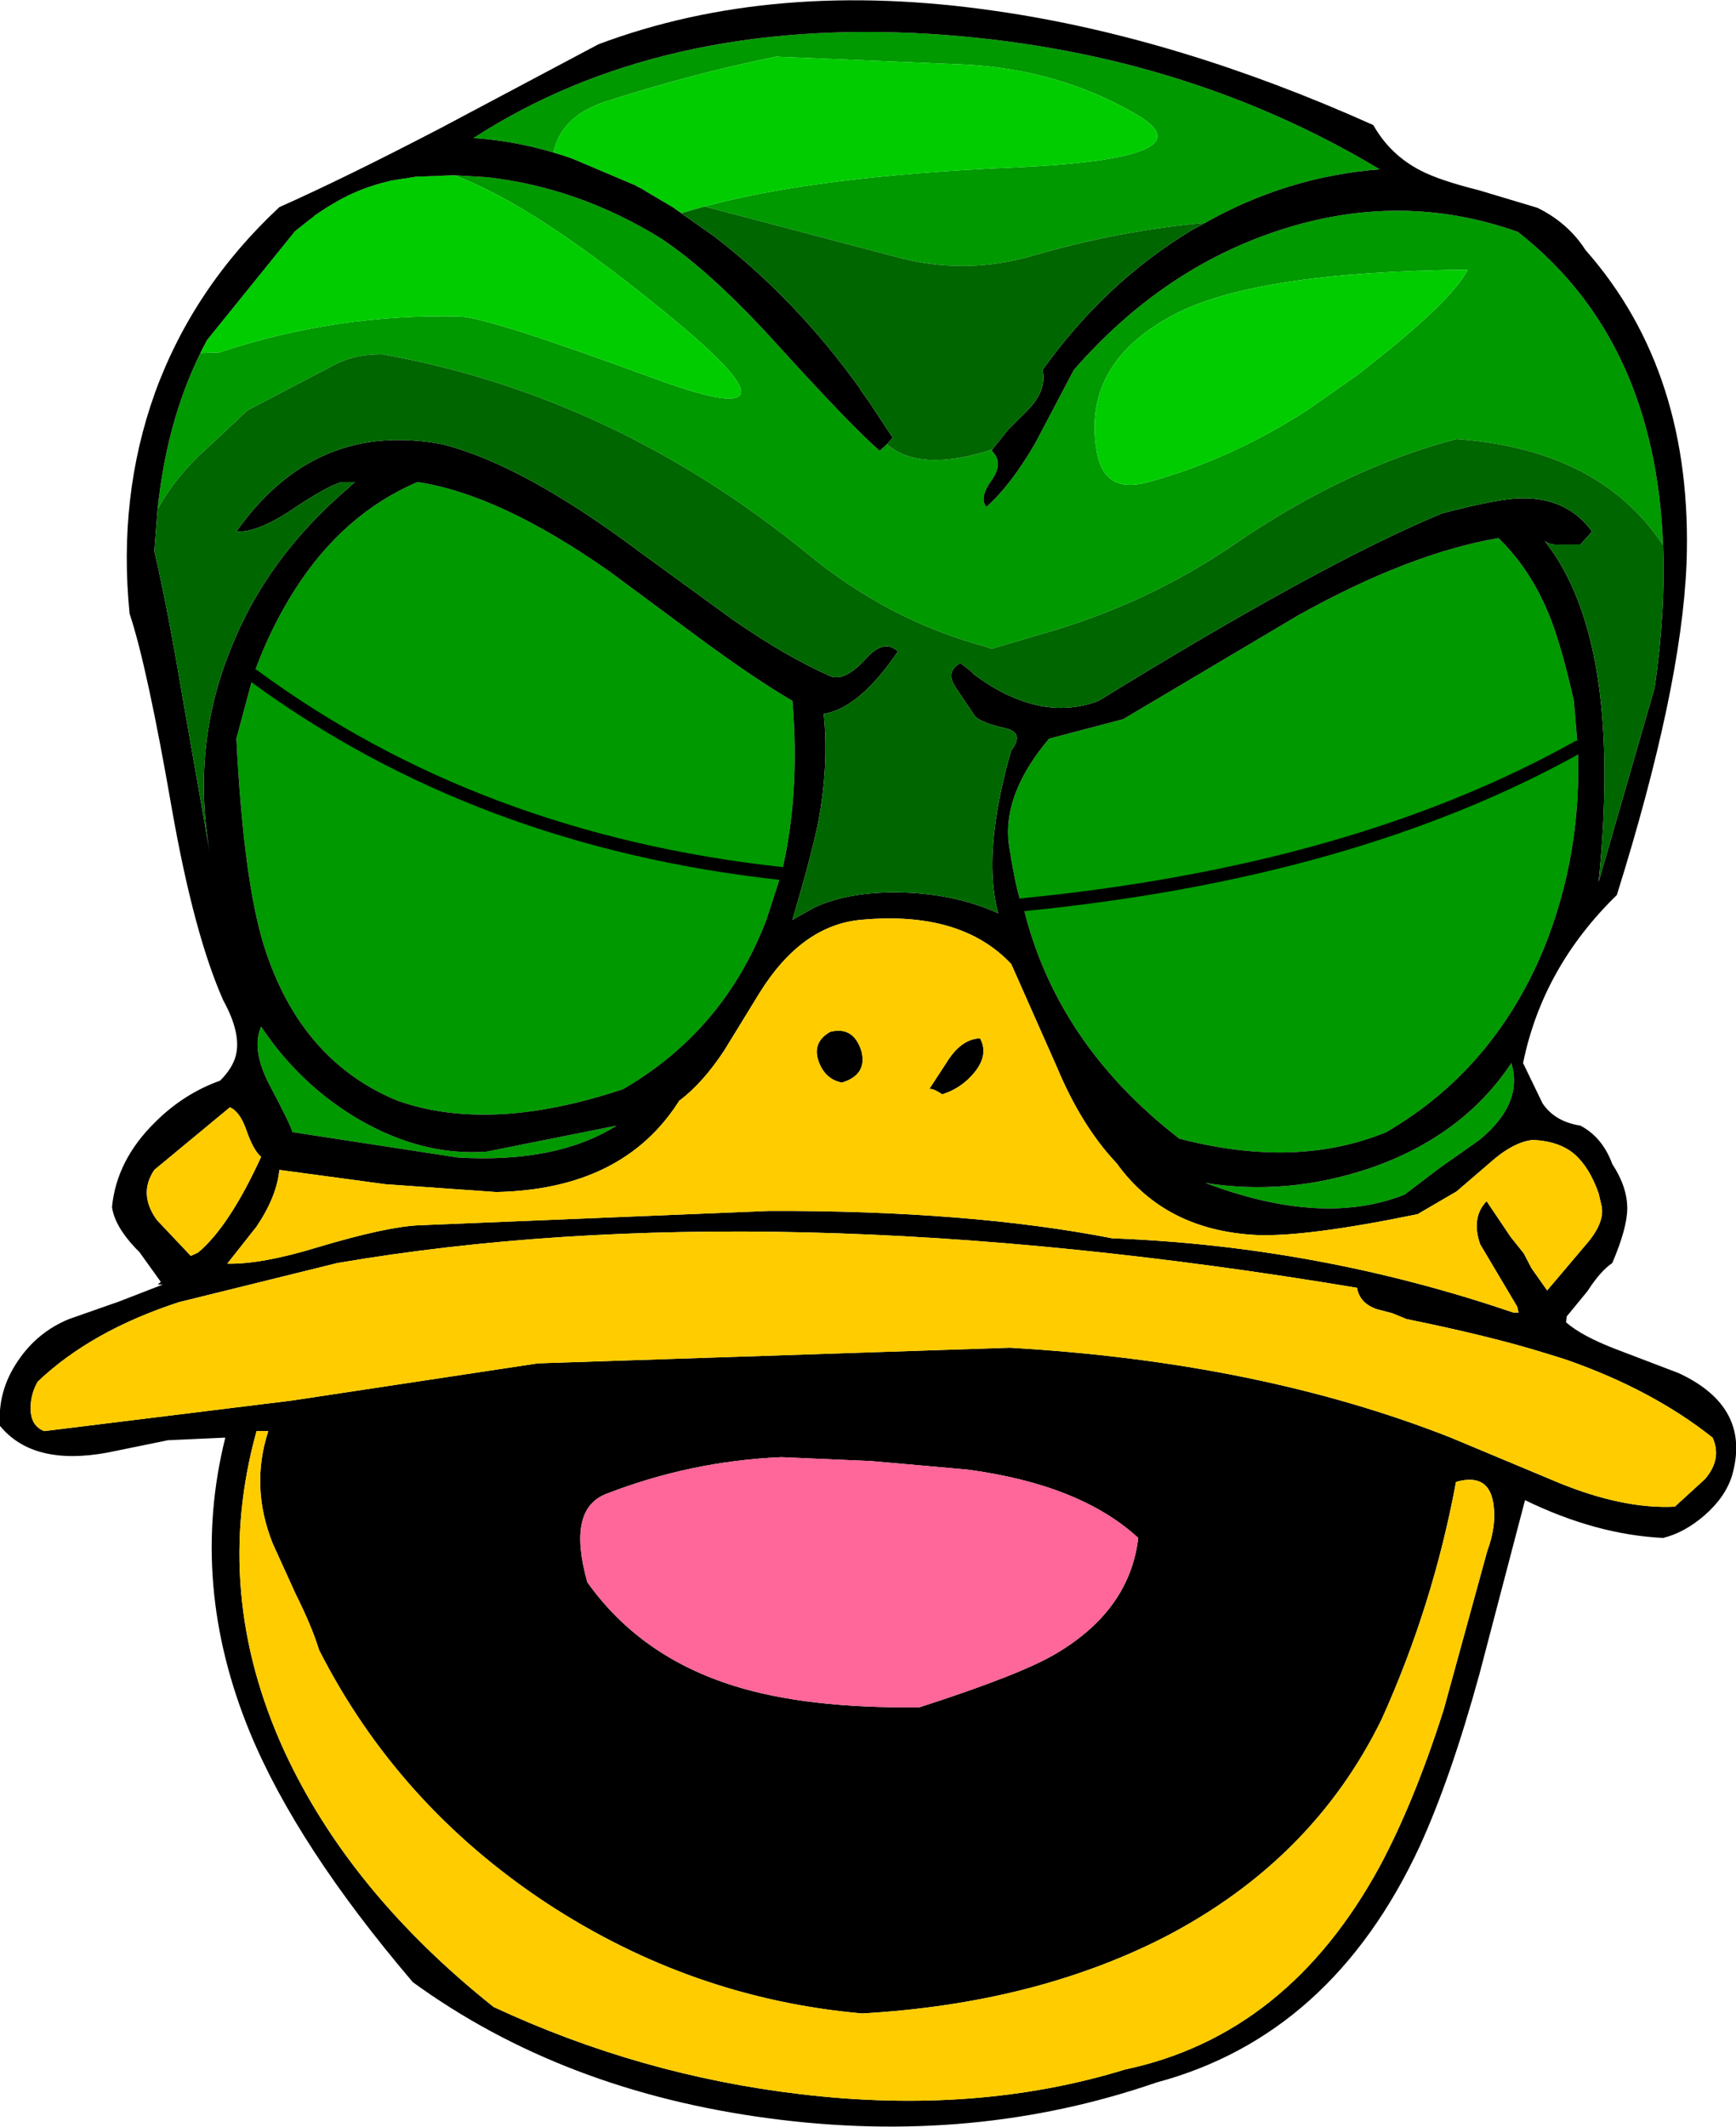 <?xml version="1.0" encoding="UTF-8" standalone="no"?>
<svg xmlns:xlink="http://www.w3.org/1999/xlink" height="163.25px" width="133.3px" xmlns="http://www.w3.org/2000/svg">
  <g transform="matrix(1.0, 0.0, 0.0, 1.0, 66.2, 81.6)">
    <path d="M10.0 -47.1 L9.95 -47.0 Q10.9 -46.1 9.95 -44.75 8.95 -43.35 9.55 -42.7 11.45 -44.4 13.3 -47.6 L16.25 -53.2 Q23.0 -60.95 31.95 -63.9 41.35 -67.0 50.35 -63.8 60.9 -55.55 61.5 -39.75 56.65 -47.1 45.65 -47.9 37.2 -45.7 28.7 -39.9 21.95 -35.25 13.85 -32.95 L9.95 -31.8 9.35 -32.0 Q2.0 -34.0 -4.2 -39.1 -19.05 -51.2 -36.8 -54.4 -39.05 -54.45 -40.8 -53.45 L-47.2 -50.1 -50.35 -47.15 Q-52.7 -45.05 -54.1 -42.5 -53.35 -49.85 -50.3 -55.5 L-50.8 -54.5 -49.35 -54.55 Q-40.3 -57.55 -30.85 -57.3 -28.75 -57.25 -16.1 -52.6 -3.5 -47.95 -14.25 -56.9 -25.1 -65.9 -31.35 -68.15 L-28.8 -68.0 Q-21.75 -67.2 -15.45 -63.3 -11.6 -60.75 -6.65 -55.3 -0.8 -48.85 1.35 -47.0 L1.9 -47.5 Q4.45 -45.3 10.0 -47.1 M-22.2 -69.4 Q-26.0 -70.75 -29.85 -71.0 -15.55 -80.25 5.2 -79.0 24.4 -77.8 39.75 -68.6 32.65 -68.05 26.35 -64.5 19.75 -63.9 13.2 -62.0 7.8 -60.4 2.35 -61.95 L-12.1 -65.75 Q-3.45 -68.1 11.75 -68.75 26.95 -69.45 21.0 -72.85 15.05 -76.3 7.8 -76.65 L-6.6 -77.25 Q-13.05 -75.95 -19.7 -73.8 -23.1 -72.7 -23.7 -69.9 L-22.2 -69.4 M34.15 -50.1 L38.0 -52.8 Q45.25 -58.4 46.5 -60.9 30.1 -60.75 23.85 -57.4 16.75 -53.6 18.05 -46.75 18.65 -43.75 21.8 -44.55 28.15 -46.25 34.15 -50.1 M54.95 -24.25 Q55.3 -16.1 52.35 -8.8 48.5 0.5 40.25 5.3 33.35 8.15 24.35 5.8 14.85 -1.55 12.35 -12.1 L12.3 -12.15 Q11.9 -12.8 11.3 -16.55 10.65 -20.5 14.35 -24.9 L20.05 -26.4 33.45 -34.35 Q41.95 -39.1 48.85 -40.3 51.3 -37.95 52.75 -34.4 53.7 -32.05 54.65 -27.8 L54.95 -24.25 Q37.75 -14.65 12.3 -12.15 37.75 -14.65 54.95 -24.25 M44.35 8.05 L41.65 10.1 Q35.35 12.6 26.35 9.2 32.6 10.2 38.9 8.1 46.1 5.65 49.85 0.0 50.8 3.1 47.4 5.9 L44.35 8.05 M-46.75 -29.75 Q-45.5 -33.3 -43.55 -36.35 -39.85 -42.15 -34.15 -44.6 -27.8 -43.65 -19.35 -37.7 L-12.4 -32.55 Q-8.25 -29.5 -5.35 -27.8 -4.75 -20.55 -6.2 -14.55 L-7.35 -11.0 Q-10.6 -2.5 -18.35 2.0 -28.5 5.4 -35.65 2.9 -43.1 -0.15 -45.9 -8.9 -47.5 -13.95 -48.05 -24.9 L-46.75 -29.75 Q-29.55 -17.1 -6.2 -14.55 -29.55 -17.1 -46.75 -29.75 M-28.85 6.8 L-18.85 4.8 Q-23.45 7.7 -31.05 7.25 L-43.75 5.3 Q-43.8 4.9 -45.6 1.5 -46.9 -1.1 -46.15 -2.8 -43.15 1.7 -38.6 4.35 -33.75 7.15 -28.85 6.8" fill="#009900" fill-rule="evenodd" stroke="none"/>
    <path d="M-50.3 -55.5 L-43.55 -63.85 -42.35 -64.8 -42.2 -64.9 -42.05 -65.05 -41.9 -65.15 -41.75 -65.25 -41.6 -65.35 -41.45 -65.45 -41.3 -65.55 -41.15 -65.65 -40.65 -65.95 -40.55 -66.0 -40.4 -66.1 Q-38.5 -67.2 -36.3 -67.7 L-36.15 -67.75 -36.0 -67.75 -35.85 -67.8 -35.7 -67.8 -35.55 -67.85 -35.4 -67.85 -35.25 -67.9 -35.1 -67.9 -34.2 -68.05 -34.05 -68.05 -33.95 -68.05 -33.85 -68.05 -31.35 -68.15 Q-25.1 -65.9 -14.25 -56.9 -3.5 -47.95 -16.1 -52.6 -28.75 -57.25 -30.85 -57.3 -40.3 -57.55 -49.35 -54.55 L-50.8 -54.5 -50.3 -55.5 M-14.55 -65.7 L-16.5 -66.85 -16.9 -67.1 -17.1 -67.2 -17.2 -67.25 -17.3 -67.3 -17.45 -67.4 -17.6 -67.45 -22.2 -69.4 -23.7 -69.9 Q-23.1 -72.7 -19.7 -73.8 -13.05 -75.95 -6.6 -77.25 L7.8 -76.65 Q15.05 -76.3 21.0 -72.85 26.95 -69.45 11.75 -68.75 -3.45 -68.1 -12.1 -65.75 L-13.85 -65.25 -14.55 -65.7 M34.15 -50.1 Q28.15 -46.25 21.8 -44.55 18.65 -43.75 18.05 -46.75 16.75 -53.6 23.85 -57.4 30.1 -60.75 46.5 -60.9 45.25 -58.4 38.0 -52.8 L34.15 -50.1" fill="#00cc00" fill-rule="evenodd" stroke="none"/>
    <path d="M55.55 -62.4 Q63.85 -53.0 63.3 -38.3 62.9 -28.7 57.95 -12.9 52.25 -7.35 50.75 0.0 L52.25 3.1 Q53.2 4.5 55.15 4.8 56.85 5.7 57.6 7.75 58.75 9.5 58.75 11.15 58.75 12.65 57.6 15.35 56.7 15.95 55.7 17.5 L54.1 19.45 54.05 19.9 Q55.25 20.95 57.85 21.95 L62.7 23.8 Q68.3 26.4 66.8 31.65 66.3 33.3 64.7 34.7 63.15 36.05 61.5 36.45 56.35 36.2 50.9 33.55 L47.4 46.9 Q45.2 54.9 42.8 60.15 36.05 74.65 22.6 78.25 8.55 83.1 -7.15 81.0 -23.0 78.9 -34.5 70.55 -43.4 60.1 -47.0 51.4 -51.7 40.0 -48.9 28.75 L-53.3 28.95 -57.95 29.9 Q-63.65 30.95 -66.2 27.85 -66.4 25.2 -64.85 22.9 -63.35 20.65 -60.9 19.65 L-57.05 18.3 -53.7 17.0 -54.1 17.0 -53.85 16.8 -55.5 14.5 -55.8 14.2 Q-57.4 12.5 -57.6 11.05 -57.25 7.45 -54.3 4.55 -52.1 2.35 -49.3 1.35 -48.35 0.4 -48.1 -0.55 -47.65 -2.25 -49.05 -4.8 -51.3 -9.85 -53.0 -19.5 -54.9 -30.45 -56.25 -34.5 -57.15 -43.5 -54.3 -51.45 -51.35 -59.55 -44.75 -65.7 -39.7 -67.95 -32.4 -71.75 L-20.25 -78.2 Q-6.8 -83.25 10.3 -80.75 24.2 -78.75 39.25 -72.0 40.55 -69.7 42.9 -68.5 44.35 -67.75 47.35 -67.0 L51.85 -65.65 Q54.2 -64.5 55.55 -62.4 M10.0 -47.1 L11.2 -48.6 12.45 -49.85 Q14.25 -51.55 13.85 -53.2 18.65 -59.9 25.25 -63.9 L26.35 -64.5 Q32.65 -68.05 39.75 -68.6 24.4 -77.8 5.2 -79.0 -15.55 -80.25 -29.85 -71.0 -26.0 -70.75 -22.2 -69.4 L-17.6 -67.45 -17.45 -67.4 -17.3 -67.3 -17.2 -67.25 -17.1 -67.2 -16.9 -67.1 -16.5 -66.85 -14.55 -65.7 -11.35 -63.45 Q-5.1 -58.65 -0.15 -51.75 L-0.15 -51.7 0.5 -50.8 2.35 -48.0 1.9 -47.5 1.35 -47.0 Q-0.8 -48.85 -6.65 -55.3 -11.6 -60.75 -15.45 -63.3 -21.75 -67.2 -28.8 -68.0 L-31.35 -68.15 -33.85 -68.05 -33.95 -68.05 -34.05 -68.05 -34.2 -68.05 -35.1 -67.9 -35.25 -67.9 -35.4 -67.85 -35.55 -67.85 -35.7 -67.8 -35.85 -67.8 -36.0 -67.75 -36.15 -67.75 -36.3 -67.7 Q-38.5 -67.2 -40.4 -66.1 L-40.55 -66.0 -40.65 -65.95 -41.15 -65.65 -41.3 -65.55 -41.45 -65.45 -41.6 -65.35 -41.75 -65.25 -41.9 -65.15 -42.05 -65.05 -42.2 -64.9 -42.35 -64.8 -43.55 -63.85 -50.3 -55.5 Q-53.35 -49.85 -54.1 -42.5 L-54.35 -39.3 Q-53.35 -35.05 -52.1 -27.6 L-50.1 -16.2 Q-51.5 -24.35 -48.5 -31.75 -45.75 -38.75 -39.5 -44.1 L-38.95 -44.6 -39.95 -44.6 Q-41.1 -44.3 -44.05 -42.3 -46.55 -40.7 -48.05 -40.8 -42.0 -49.35 -32.25 -47.5 -26.05 -45.95 -17.1 -39.25 L-9.95 -34.05 Q-5.85 -31.2 -2.45 -29.7 -1.35 -29.25 0.25 -31.0 1.65 -32.6 2.75 -31.6 -0.2 -27.25 -2.95 -26.8 -2.55 -22.95 -3.35 -18.6 -3.75 -16.6 -4.7 -13.25 L-5.35 -11.0 -3.65 -11.95 Q-1.15 -13.1 2.45 -13.1 6.9 -13.1 10.45 -11.5 9.6 -14.6 10.35 -19.2 10.7 -21.4 11.45 -24.0 12.5 -25.35 11.0 -25.7 8.8 -26.2 8.55 -26.8 L7.2 -28.8 Q6.35 -30.05 7.55 -30.7 L8.45 -30.0 8.5 -29.9 Q10.35 -28.5 12.15 -27.85 15.25 -26.7 18.15 -27.8 35.35 -38.4 44.55 -42.2 48.95 -43.35 50.65 -43.35 54.15 -43.4 56.05 -40.8 L55.15 -39.8 53.55 -39.8 Q52.75 -39.75 52.4 -40.1 L52.95 -39.35 Q58.35 -31.6 56.55 -13.9 L60.85 -28.8 Q61.7 -34.65 61.5 -39.75 60.9 -55.55 50.35 -63.8 41.35 -67.0 31.95 -63.9 23.0 -60.95 16.25 -53.2 L13.3 -47.6 Q11.45 -44.4 9.55 -42.7 8.95 -43.35 9.95 -44.75 10.9 -46.1 9.95 -47.0 L10.0 -47.1 M54.95 -24.25 L54.65 -27.8 Q53.7 -32.05 52.75 -34.4 51.3 -37.95 48.85 -40.3 41.95 -39.1 33.45 -34.35 L20.05 -26.4 14.35 -24.9 Q10.65 -20.5 11.3 -16.55 11.9 -12.8 12.3 -12.15 L12.35 -12.1 Q14.85 -1.55 24.35 5.8 33.35 8.15 40.25 5.3 48.5 0.5 52.35 -8.8 55.3 -16.1 54.95 -24.25 L55.6 -24.45 54.95 -24.25 M9.05 -1.9 Q9.75 -0.65 8.6 0.75 7.6 1.95 6.15 2.4 5.4 1.9 5.15 2.0 L6.65 -0.3 Q7.7 -1.85 9.05 -1.9 M56.75 10.85 L56.55 10.0 Q55.85 8.0 54.7 7.0 53.55 6.0 51.5 5.9 50.1 6.05 48.5 7.4 L45.65 9.85 42.65 11.6 Q34.15 13.35 30.3 13.2 23.25 12.85 19.55 7.7 16.85 4.85 14.95 0.3 L11.45 -7.6 Q7.6 -11.7 -0.05 -11.0 -4.65 -10.6 -7.9 -5.35 L-10.6 -0.95 Q-12.25 1.55 -14.05 2.9 -18.35 9.7 -28.1 9.9 L-36.6 9.3 -44.75 8.2 Q-44.95 10.25 -46.5 12.55 L-48.75 15.4 Q-46.1 15.45 -41.85 14.15 -36.5 12.55 -34.0 12.45 L-7.15 11.35 Q8.2 11.3 19.2 13.45 35.05 14.05 50.0 19.15 L50.4 19.15 50.3 18.7 47.45 13.9 Q46.75 11.85 47.95 10.6 L49.8 13.35 50.8 14.6 51.4 15.75 52.6 17.45 55.65 13.85 Q57.1 12.15 56.75 10.85 M44.35 8.05 L47.4 5.9 Q50.8 3.1 49.85 0.0 46.1 5.65 38.9 8.1 32.6 10.2 26.35 9.2 35.35 12.6 41.65 10.1 L44.35 8.05 M48.0 37.45 Q48.75 35.45 48.45 33.7 48.05 31.45 45.6 32.15 43.85 41.6 39.9 50.35 34.6 61.2 23.2 67.1 13.2 72.2 0.0 72.95 -13.05 71.8 -24.2 64.5 -35.65 56.95 -41.7 45.05 -42.25 43.25 -43.5 40.75 L-45.25 36.9 Q-47.0 32.55 -45.6 28.25 L-46.5 28.25 Q-49.95 40.65 -44.35 52.85 -39.35 63.65 -28.3 72.45 -17.05 77.7 -4.7 79.15 8.8 80.75 20.2 77.25 32.7 74.6 39.75 61.65 42.4 56.7 44.65 49.65 L48.0 37.45 M41.8 19.65 L40.7 19.2 39.55 18.9 Q38.2 18.45 38.0 17.25 -7.25 9.7 -40.3 15.35 L-52.45 18.35 Q-59.2 20.55 -63.3 24.45 -63.85 25.4 -63.85 26.5 -63.85 27.85 -62.8 28.25 L-43.75 25.9 -24.9 23.05 11.35 21.85 Q30.5 22.95 45.2 28.75 L53.45 32.2 Q58.45 34.25 62.4 34.05 L64.7 31.95 Q66.05 30.4 65.3 28.75 60.7 25.1 54.15 22.8 L53.85 22.7 52.4 22.25 Q48.2 20.95 41.8 19.65 M8.05 31.2 L0.7 30.55 -6.2 30.25 Q-13.15 30.55 -19.6 33.05 -22.7 34.2 -21.1 39.85 -17.05 45.55 -9.85 47.8 -4.3 49.55 4.4 49.45 12.15 46.95 14.85 45.35 20.55 42.0 21.2 36.45 16.75 32.35 8.05 31.2 M-46.75 -29.75 L-48.05 -24.9 Q-47.5 -13.95 -45.9 -8.9 -43.1 -0.15 -35.65 2.9 -28.5 5.4 -18.35 2.0 -10.6 -2.5 -7.35 -11.0 L-6.2 -14.55 Q-4.75 -20.55 -5.35 -27.8 -8.25 -29.5 -12.4 -32.55 L-19.35 -37.7 Q-27.8 -43.65 -34.15 -44.6 -39.85 -42.15 -43.55 -36.35 -45.5 -33.3 -46.75 -29.75 L-47.0 -29.85 -46.75 -29.75 M-2.45 -2.4 Q-0.65 -2.85 -0.05 -0.9 0.4 0.9 -1.55 1.5 -2.85 1.25 -3.35 -0.15 -3.85 -1.6 -2.45 -2.4 M-28.85 6.8 Q-33.75 7.15 -38.6 4.35 -43.15 1.7 -46.15 -2.8 -46.9 -1.1 -45.6 1.5 -43.8 4.9 -43.75 5.3 L-31.05 7.25 Q-23.45 7.7 -18.85 4.8 L-28.85 6.8 M-46.15 7.2 Q-46.75 6.7 -47.3 5.1 -47.8 3.7 -48.55 3.4 L-54.35 8.2 Q-55.6 10.05 -54.15 12.05 L-51.55 14.8 -51.0 14.55 Q-48.6 12.55 -46.15 7.2" fill="#000000" fill-rule="evenodd" stroke="none"/>
    <path d="M26.35 -64.5 L25.25 -63.9 Q18.65 -59.9 13.85 -53.2 14.25 -51.55 12.45 -49.85 L11.2 -48.6 10.0 -47.1 Q4.45 -45.3 1.9 -47.5 L2.35 -48.0 0.5 -50.8 -0.15 -51.7 -0.15 -51.75 Q-5.1 -58.65 -11.35 -63.45 L-14.55 -65.7 -13.85 -65.25 -12.1 -65.75 2.35 -61.95 Q7.8 -60.4 13.2 -62.0 19.75 -63.9 26.35 -64.5 M61.5 -39.75 Q61.7 -34.65 60.85 -28.8 L56.55 -13.9 Q58.35 -31.6 52.95 -39.35 L52.4 -40.1 Q52.75 -39.75 53.55 -39.8 L55.15 -39.8 56.05 -40.8 Q54.15 -43.4 50.65 -43.35 48.95 -43.35 44.55 -42.2 35.35 -38.4 18.15 -27.8 15.25 -26.7 12.15 -27.85 10.35 -28.5 8.5 -29.9 L8.45 -30.0 7.55 -30.7 Q6.35 -30.05 7.2 -28.8 L8.55 -26.8 Q8.8 -26.2 11.0 -25.7 12.5 -25.35 11.45 -24.0 10.7 -21.4 10.35 -19.2 9.6 -14.6 10.45 -11.5 6.9 -13.1 2.45 -13.1 -1.15 -13.1 -3.65 -11.95 L-5.35 -11.0 -4.7 -13.25 Q-3.75 -16.6 -3.35 -18.6 -2.55 -22.95 -2.95 -26.8 -0.2 -27.25 2.75 -31.6 1.65 -32.6 0.25 -31.0 -1.35 -29.25 -2.45 -29.7 -5.85 -31.2 -9.95 -34.05 L-17.1 -39.25 Q-26.05 -45.95 -32.25 -47.5 -42.0 -49.35 -48.05 -40.8 -46.55 -40.7 -44.05 -42.3 -41.1 -44.3 -39.95 -44.6 L-38.95 -44.6 -39.5 -44.1 Q-45.75 -38.75 -48.5 -31.75 -51.5 -24.35 -50.1 -16.2 L-52.1 -27.6 Q-53.35 -35.05 -54.35 -39.3 L-54.1 -42.5 Q-52.7 -45.05 -50.35 -47.15 L-47.2 -50.1 -40.8 -53.45 Q-39.05 -54.45 -36.8 -54.4 -19.05 -51.2 -4.2 -39.1 2.0 -34.0 9.35 -32.0 L9.95 -31.8 13.85 -32.95 Q21.95 -35.25 28.7 -39.9 37.2 -45.7 45.65 -47.9 56.65 -47.1 61.5 -39.75" fill="#006600" fill-rule="evenodd" stroke="none"/>
    <path d="M9.05 -1.9 Q7.7 -1.85 6.65 -0.3 L5.15 2.0 Q5.4 1.9 6.15 2.4 7.6 1.95 8.6 0.75 9.75 -0.65 9.05 -1.9 M56.75 10.85 Q57.1 12.15 55.65 13.85 L52.6 17.45 51.4 15.75 50.8 14.6 49.8 13.35 47.95 10.6 Q46.75 11.85 47.45 13.9 L50.3 18.7 50.4 19.15 50.0 19.15 Q35.05 14.05 19.2 13.45 8.2 11.3 -7.15 11.35 L-34.0 12.45 Q-36.5 12.55 -41.85 14.15 -46.1 15.45 -48.75 15.4 L-46.5 12.55 Q-44.95 10.25 -44.75 8.2 L-36.6 9.3 -28.1 9.9 Q-18.35 9.7 -14.05 2.9 -12.25 1.55 -10.6 -0.95 L-7.9 -5.35 Q-4.65 -10.6 -0.05 -11.0 7.6 -11.7 11.45 -7.6 L14.95 0.3 Q16.85 4.85 19.55 7.7 23.25 12.85 30.3 13.2 34.15 13.35 42.65 11.6 L45.65 9.85 48.5 7.4 Q50.1 6.05 51.5 5.9 53.55 6.0 54.7 7.0 55.85 8.0 56.55 10.0 L56.75 10.85 M41.8 19.65 Q48.2 20.95 52.4 22.25 L53.85 22.7 54.15 22.8 Q60.7 25.1 65.3 28.75 66.05 30.4 64.7 31.95 L62.4 34.05 Q58.45 34.25 53.45 32.2 L45.2 28.75 Q30.5 22.95 11.35 21.85 L-24.9 23.05 -43.75 25.9 -62.8 28.25 Q-63.85 27.85 -63.85 26.5 -63.85 25.4 -63.3 24.45 -59.2 20.55 -52.45 18.35 L-40.3 15.35 Q-7.25 9.7 38.0 17.25 38.2 18.45 39.55 18.9 L40.7 19.2 41.8 19.65 M48.0 37.45 L44.65 49.65 Q42.4 56.7 39.75 61.65 32.7 74.6 20.2 77.25 8.8 80.75 -4.7 79.15 -17.05 77.7 -28.3 72.45 -39.35 63.65 -44.35 52.85 -49.95 40.65 -46.5 28.25 L-45.6 28.25 Q-47.0 32.55 -45.25 36.9 L-43.5 40.75 Q-42.25 43.25 -41.7 45.05 -35.65 56.95 -24.2 64.5 -13.05 71.8 0.0 72.95 13.2 72.2 23.2 67.1 34.6 61.2 39.9 50.35 43.85 41.6 45.6 32.15 48.05 31.45 48.45 33.7 48.75 35.45 48.0 37.45 M-2.45 -2.4 Q-3.85 -1.6 -3.35 -0.15 -2.85 1.25 -1.55 1.5 0.4 0.9 -0.05 -0.9 -0.65 -2.85 -2.45 -2.4 M-46.15 7.2 Q-48.6 12.55 -51.0 14.55 L-51.55 14.8 -54.15 12.05 Q-55.6 10.05 -54.35 8.2 L-48.55 3.4 Q-47.8 3.7 -47.3 5.1 -46.75 6.7 -46.15 7.2" fill="#ffcc00" fill-rule="evenodd" stroke="none"/>
    <path d="M8.05 31.2 Q16.75 32.35 21.2 36.45 20.55 42.0 14.85 45.35 12.15 46.95 4.4 49.45 -4.3 49.55 -9.85 47.8 -17.05 45.55 -21.1 39.85 -22.7 34.2 -19.6 33.05 -13.15 30.55 -6.2 30.25 L0.7 30.55 8.05 31.2" fill="#ff6699" fill-rule="evenodd" stroke="none"/>
    <path d="M54.95 -24.25 L55.6 -24.45 M12.3 -12.15 Q37.75 -14.65 54.95 -24.25 M-46.75 -29.75 L-47.0 -29.85 M-6.2 -14.55 Q-29.55 -17.1 -46.75 -29.75" fill="none" stroke="#000000" stroke-linecap="round" stroke-linejoin="round" stroke-width="1.0"/>
  </g>
</svg>
